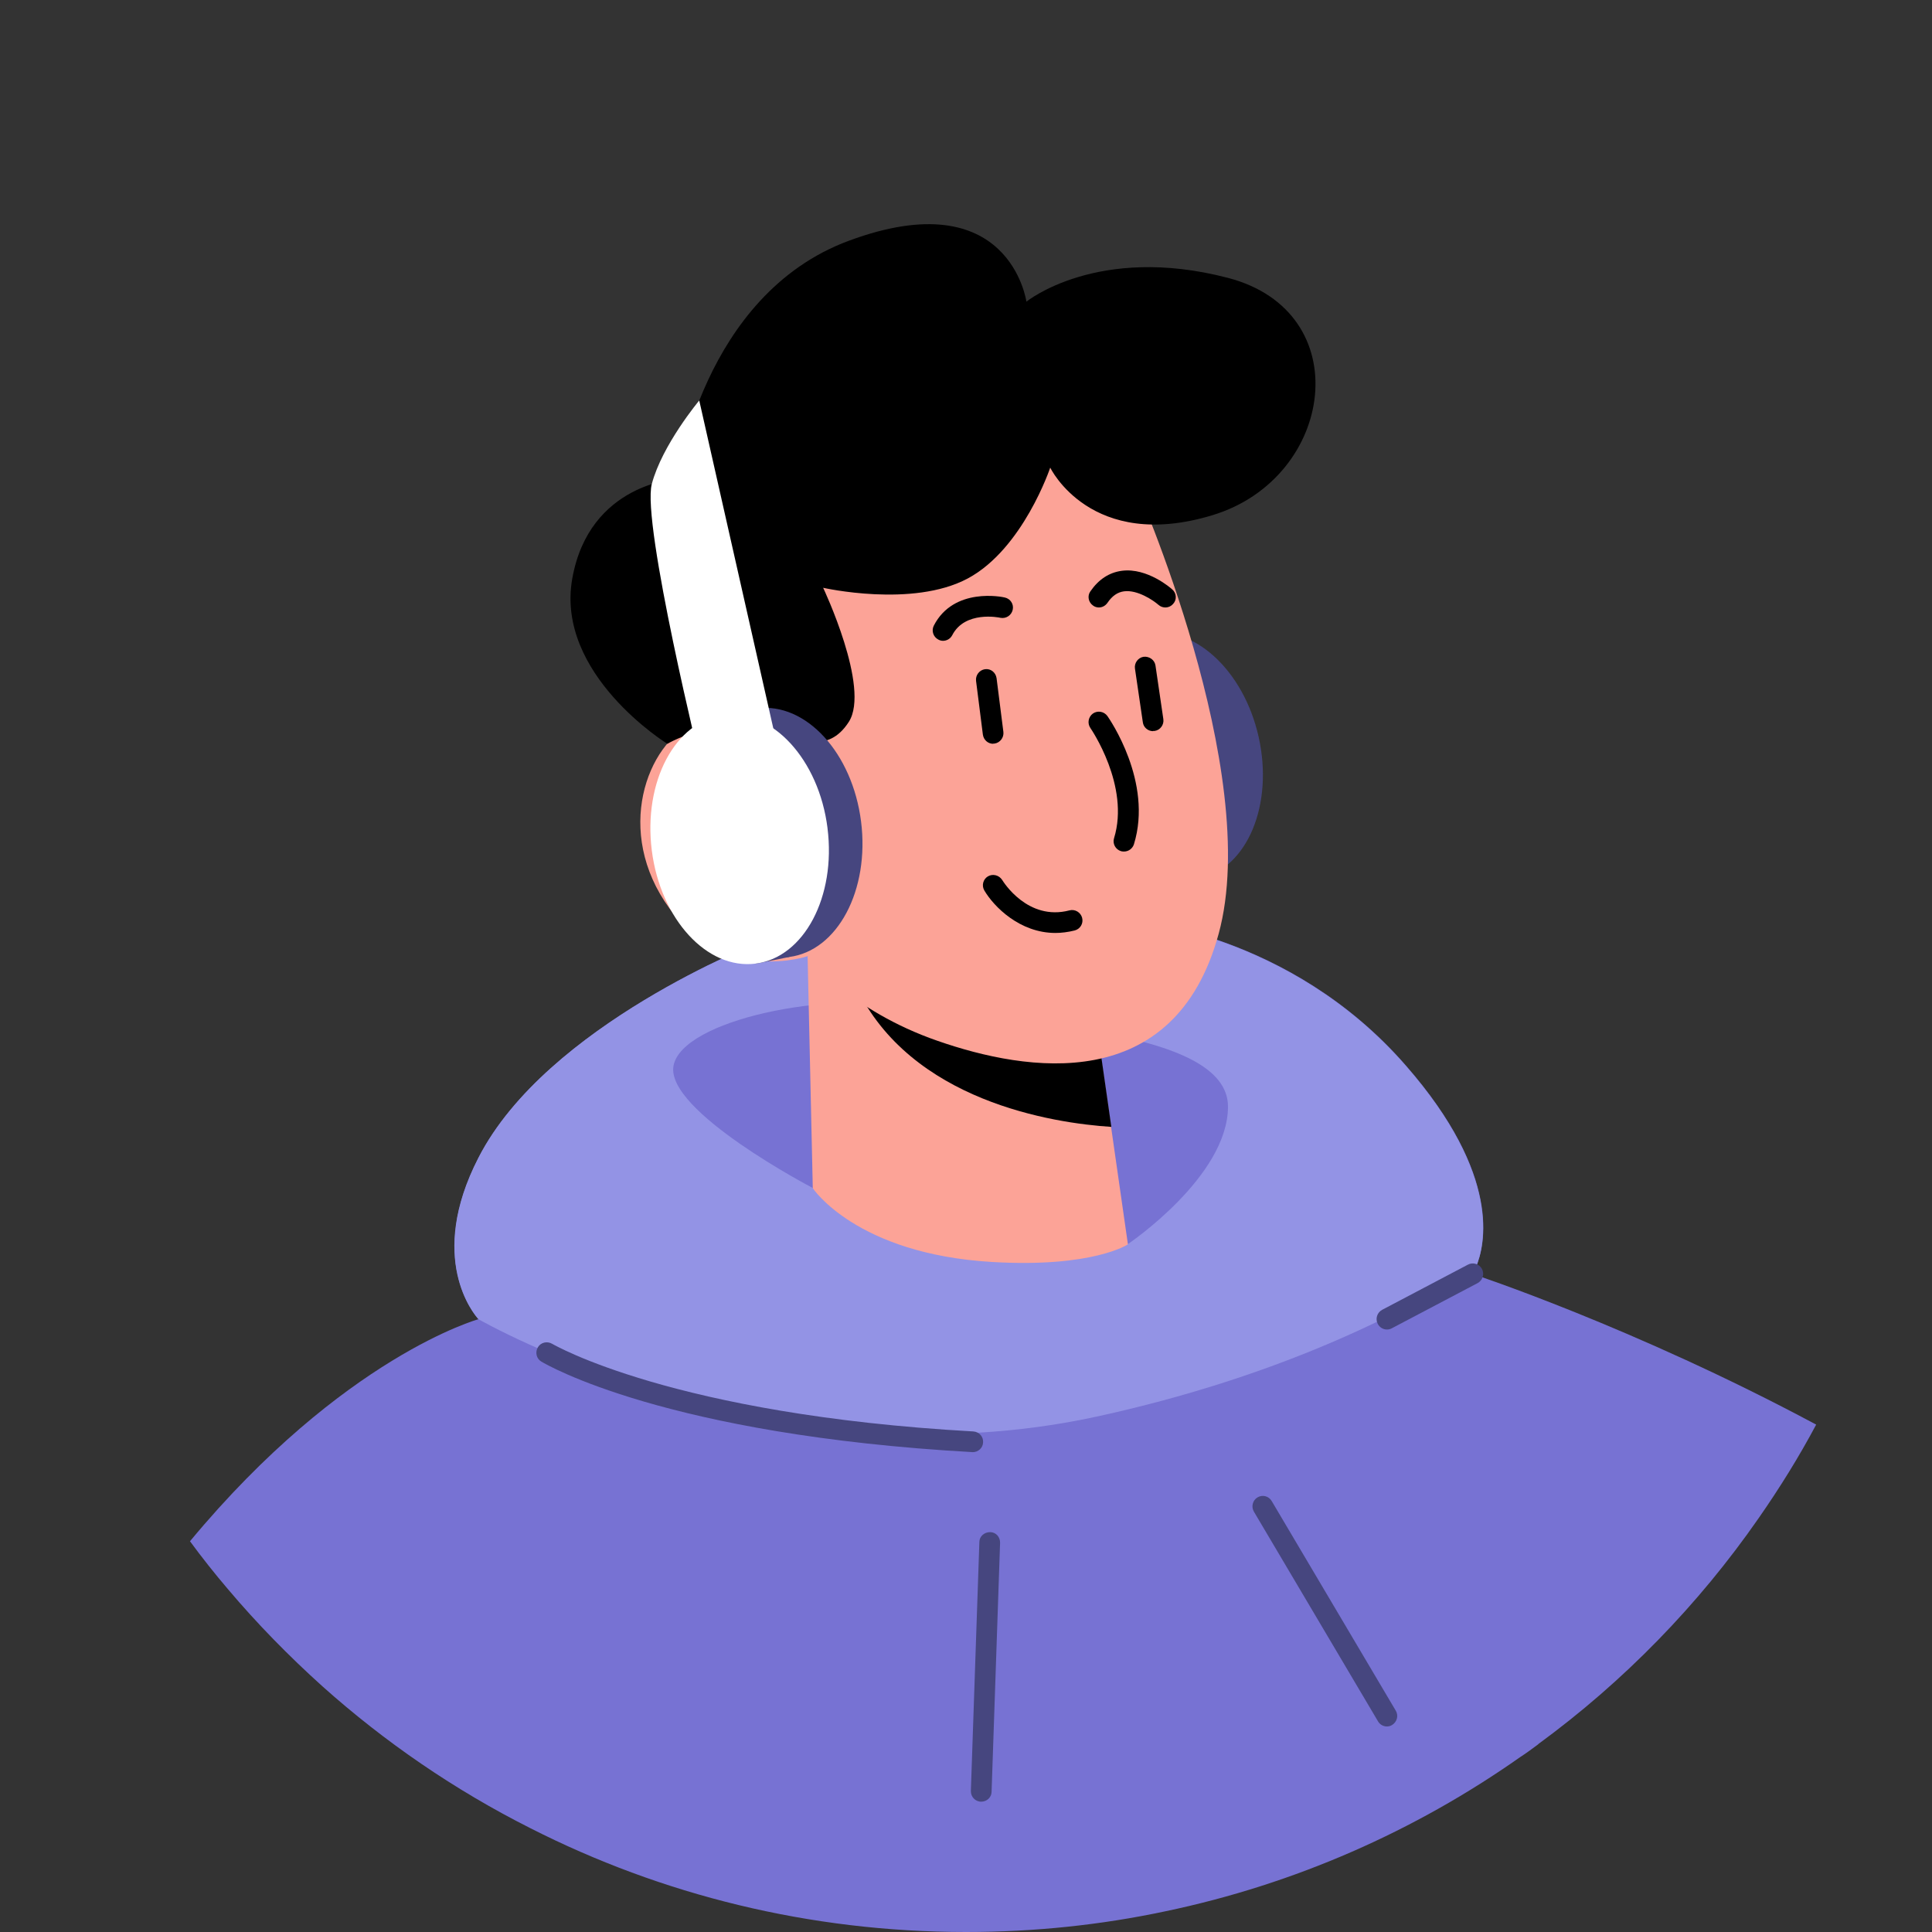<?xml version="1.0" encoding="UTF-8"?><svg id="_레이어_2" xmlns="http://www.w3.org/2000/svg" viewBox="0 0 93.25 93.25"><rect x="0" y="0" width="93.25" height="93.25" fill="#333333" stroke="none"/><defs><style>.cls-1{fill:none;}.cls-2{fill:#7772d3;}.cls-3{fill:#fff;}.cls-4{fill:#46467f;}.cls-5{fill:#fca397;}.cls-6{fill:#9393e5;}</style></defs><g id="Layer_1"><path class="cls-1" d="M93.25,46.63c0,8.01-2.02,15.55-5.59,22.13-.83,1.56-1.77,3.07-2.78,4.52-2.91,4.19-6.51,7.88-10.62,10.89-.02.03-.05.04-.07.06-.27.2-.54.4-.82.58-5.06,3.56-10.86,6.13-17.12,7.44-3.1.66-6.32,1-9.62,1-7.57,0-14.71-1.8-21.03-5.01-3.65-1.84-7.02-4.15-10.04-6.85-1.62-1.46-3.15-3.02-4.56-4.69-.64-.75-1.25-1.52-1.83-2.31-1.55-2.08-2.93-4.29-4.12-6.62C1.82,61.42,0,54.24,0,46.63,0,20.88,20.88,0,46.63,0s46.62,20.88,46.62,46.63Z"/><path class="cls-4" d="M60.75,35.57c-.73-3.26-3.19-5.48-5.5-4.97l-1.2.18c-.15.01-.29.03-.44.07-2.31.52-3.58,3.58-2.85,6.84.73,3.26,3.19,5.48,5.5,4.97l1.2-.18c.15-.01.29-.03.44-.07,2.31-.52,3.58-3.58,2.85-6.84Z"/><path class="cls-2" d="M87.66,68.76c-.83,1.56-1.77,3.07-2.78,4.52-2.91,4.19-6.51,7.88-10.62,10.89-.02.03-.05.04-.07.06-.27.2-.54.4-.82.58-5.06,3.56-10.86,6.13-17.12,7.44-3.1.66-6.32,1-9.62,1-7.57,0-14.71-1.8-21.03-5.01-3.65-1.84-7.02-4.15-10.04-6.85-1.62-1.46-3.15-3.02-4.56-4.69-.64-.75-1.25-1.52-1.83-2.31,7.41-8.92,13.93-10.72,13.93-10.72-.21-.23-2.5-2.93,0-7.79,3.29-6.42,13.51-10.39,13.51-10.39l18.04-1.07s7.59.55,13.21,7.01c4.65,5.32,3.82,8.7,3.38,9.73-.08.22-.16.33-.16.33,0,0,7.79,2.56,16.58,7.27Z"/><path class="cls-6" d="M71.24,61.16c-3.74,2.37-9.74,5.33-18.2,7.19-15.82,3.49-29.95-4.68-29.95-4.68-.21-.23-2.5-2.93,0-7.79,3.29-6.42,13.51-10.38,13.51-10.38l18.04-1.07s7.58.55,13.21,7.01c4.65,5.32,3.82,8.7,3.38,9.73Z"/><path class="cls-2" d="M39.23,57.34s-7.15-3.73-6.72-5.91c.43-2.18,7.36-3.65,11.81-2.81,4.44.84,14.95.97,14.95,4.79,0,3.38-4.82,6.63-4.82,6.63l-10.13-2.92-5.09.22Z"/><path class="cls-5" d="M38.98,46.16l.25,11.19s2.09,3.17,8.64,3.56c4.88.29,6.57-.85,6.57-.85l-.81-5.65-.79-5.51-11.87-2.34-1.99-.39Z"/><path d="M40.97,46.55c.04.3.16.66.35,1.07,2.63,5.53,9.5,6.59,12.32,6.77l-.79-5.51-11.87-2.34Z"/><path class="cls-5" d="M54.78,23.33s6.18,13.9,4.04,21.74c-2.14,7.84-9.28,6.66-13.56,5.17-4.28-1.48-6.28-4.09-6.28-4.09,0,0-3.98,1.38-6.67-2.31s-1.08-7.96,1.19-8.95c2.27-.99,4.99.63,4.99.63l-2.15-4.04s8.79-20.64,18.43-8.16Z"/><path d="M54.25,41.1s-.1,0-.15-.02c-.26-.08-.41-.36-.33-.62.78-2.53-1.12-5.29-1.14-5.32-.16-.23-.1-.54.12-.7.23-.16.54-.1.7.12.09.13,2.21,3.18,1.28,6.19-.07.21-.26.35-.48.35Z"/><path d="M37.9,42.11c-.13,0-.26-.05-.35-.15l-3.79-4.01c-.18-.19-.17-.5.02-.68.19-.18.5-.17.68.02l3.79,4.01c.18.19.17.5-.02.68-.09.09-.21.13-.33.13Z"/><path d="M33.89,41.03c-.23,0-.44-.17-.48-.41-.04-.26.14-.51.4-.55l2.62-.4c.27-.04.51.14.55.4.04.26-.14.51-.4.55l-2.62.4s-.05,0-.07,0Z"/><path d="M38.49,35.53s1.44.94,2.48-.69c1.05-1.64-1.24-6.47-1.24-6.47,0,0,4.31.98,6.98-.45s3.98-5.35,3.98-5.35c0,0,1.96,4.09,7.85,2.29,5.89-1.8,7.01-9.82.72-11.45-6.29-1.64-9.72,1.15-9.72,1.15,0,0-.8-5.82-8.57-2.94-7.08,2.62-8.28,11.49-8.28,11.49,0,0-4.25.2-5.07,4.82-.82,4.63,4.59,7.97,4.59,7.97,0,0,3.07-1.8,6.27-.37Z"/><path d="M47.94,35.9c-.25,0-.46-.18-.5-.44l-.33-2.6c-.03-.27.16-.52.43-.56.28-.04.52.16.56.43l.33,2.6c.03.27-.16.52-.43.56-.02,0-.04,0-.06,0Z"/><path d="M55.65,35.29c-.24,0-.46-.18-.49-.43l-.38-2.59c-.04-.27.15-.53.42-.57.27-.03.53.15.57.42l.38,2.59c.04.27-.15.53-.42.57-.02,0-.05,0-.07,0Z"/><path d="M45.52,30.93c-.08,0-.16-.02-.23-.06-.25-.13-.34-.43-.22-.67.96-1.88,3.33-1.39,3.43-1.36.27.06.44.32.38.59-.06.27-.32.44-.59.39-.07-.02-1.72-.35-2.33.84-.09.17-.26.27-.45.27Z"/><path d="M53.04,29.32c-.1,0-.2-.03-.28-.09-.23-.16-.29-.47-.13-.69.4-.58.91-.91,1.52-.99,1.23-.16,2.38.85,2.43.9.21.18.23.5.04.7-.18.21-.5.23-.71.04-.24-.21-1-.73-1.65-.65-.32.04-.58.22-.81.56-.1.14-.25.22-.41.22Z"/><path class="cls-4" d="M46.96,70.09c-14.83-.83-20.59-4.23-20.83-4.37-.24-.14-.31-.45-.17-.69.14-.24.45-.31.69-.17.06.03,5.83,3.42,20.33,4.23.28.02.49.25.47.53-.01.27-.24.47-.5.47Z"/><path class="cls-4" d="M47.36,86.96c-.29,0-.51-.24-.5-.52l.41-12.01c0-.28.24-.48.52-.48.28,0,.49.24.48.52l-.41,12.01c0,.27-.23.48-.5.48Z"/><path class="cls-4" d="M66.94,83.33c-.17,0-.34-.09-.43-.25l-5.99-10.12c-.14-.24-.06-.55.18-.69.24-.14.54-.06.68.18l5.99,10.12c.14.24.06.54-.18.69-.08.05-.17.07-.25.07Z"/><path class="cls-4" d="M66.94,64.17c-.18,0-.35-.1-.44-.27-.13-.25-.03-.55.21-.68l4.14-2.18c.24-.13.55-.04.68.21.13.25.03.55-.21.68l-4.14,2.18c-.07.04-.15.06-.23.06Z"/><path class="cls-4" d="M41.56,39.65c.42,3.31-1.13,6.24-3.47,6.54-2.34.3-4.59-2.14-5.01-5.46s1.13-6.24,3.47-6.54c2.34-.3,4.59,2.14,5.01,5.46Z"/><polygon class="cls-4" points="36.55 34.19 34.93 34.52 36.47 46.52 38.09 46.19 39.86 44.28 40.37 37.63 36.55 34.19"/><path class="cls-3" d="M39.94,39.97c.42,3.31-1.13,6.24-3.47,6.54-2.34.3-4.59-2.14-5.01-5.46s1.13-6.24,3.47-6.54c2.34-.3,4.59,2.14,5.01,5.45Z"/><path class="cls-3" d="M33.75,19.33s-1.79,2.14-2.29,4.03c-.5,1.89,2.43,13.81,2.43,13.81l3.7-.84-3.84-17Z"/><path d="M50.94,45.03c-1.72,0-2.97-1.27-3.43-2.05-.14-.24-.06-.54.17-.68.24-.14.54-.06.69.17.05.08,1.23,2,3.25,1.47.26-.07.54.09.61.36.07.27-.09.54-.36.61-.32.08-.64.12-.93.12Z"/></g></svg>